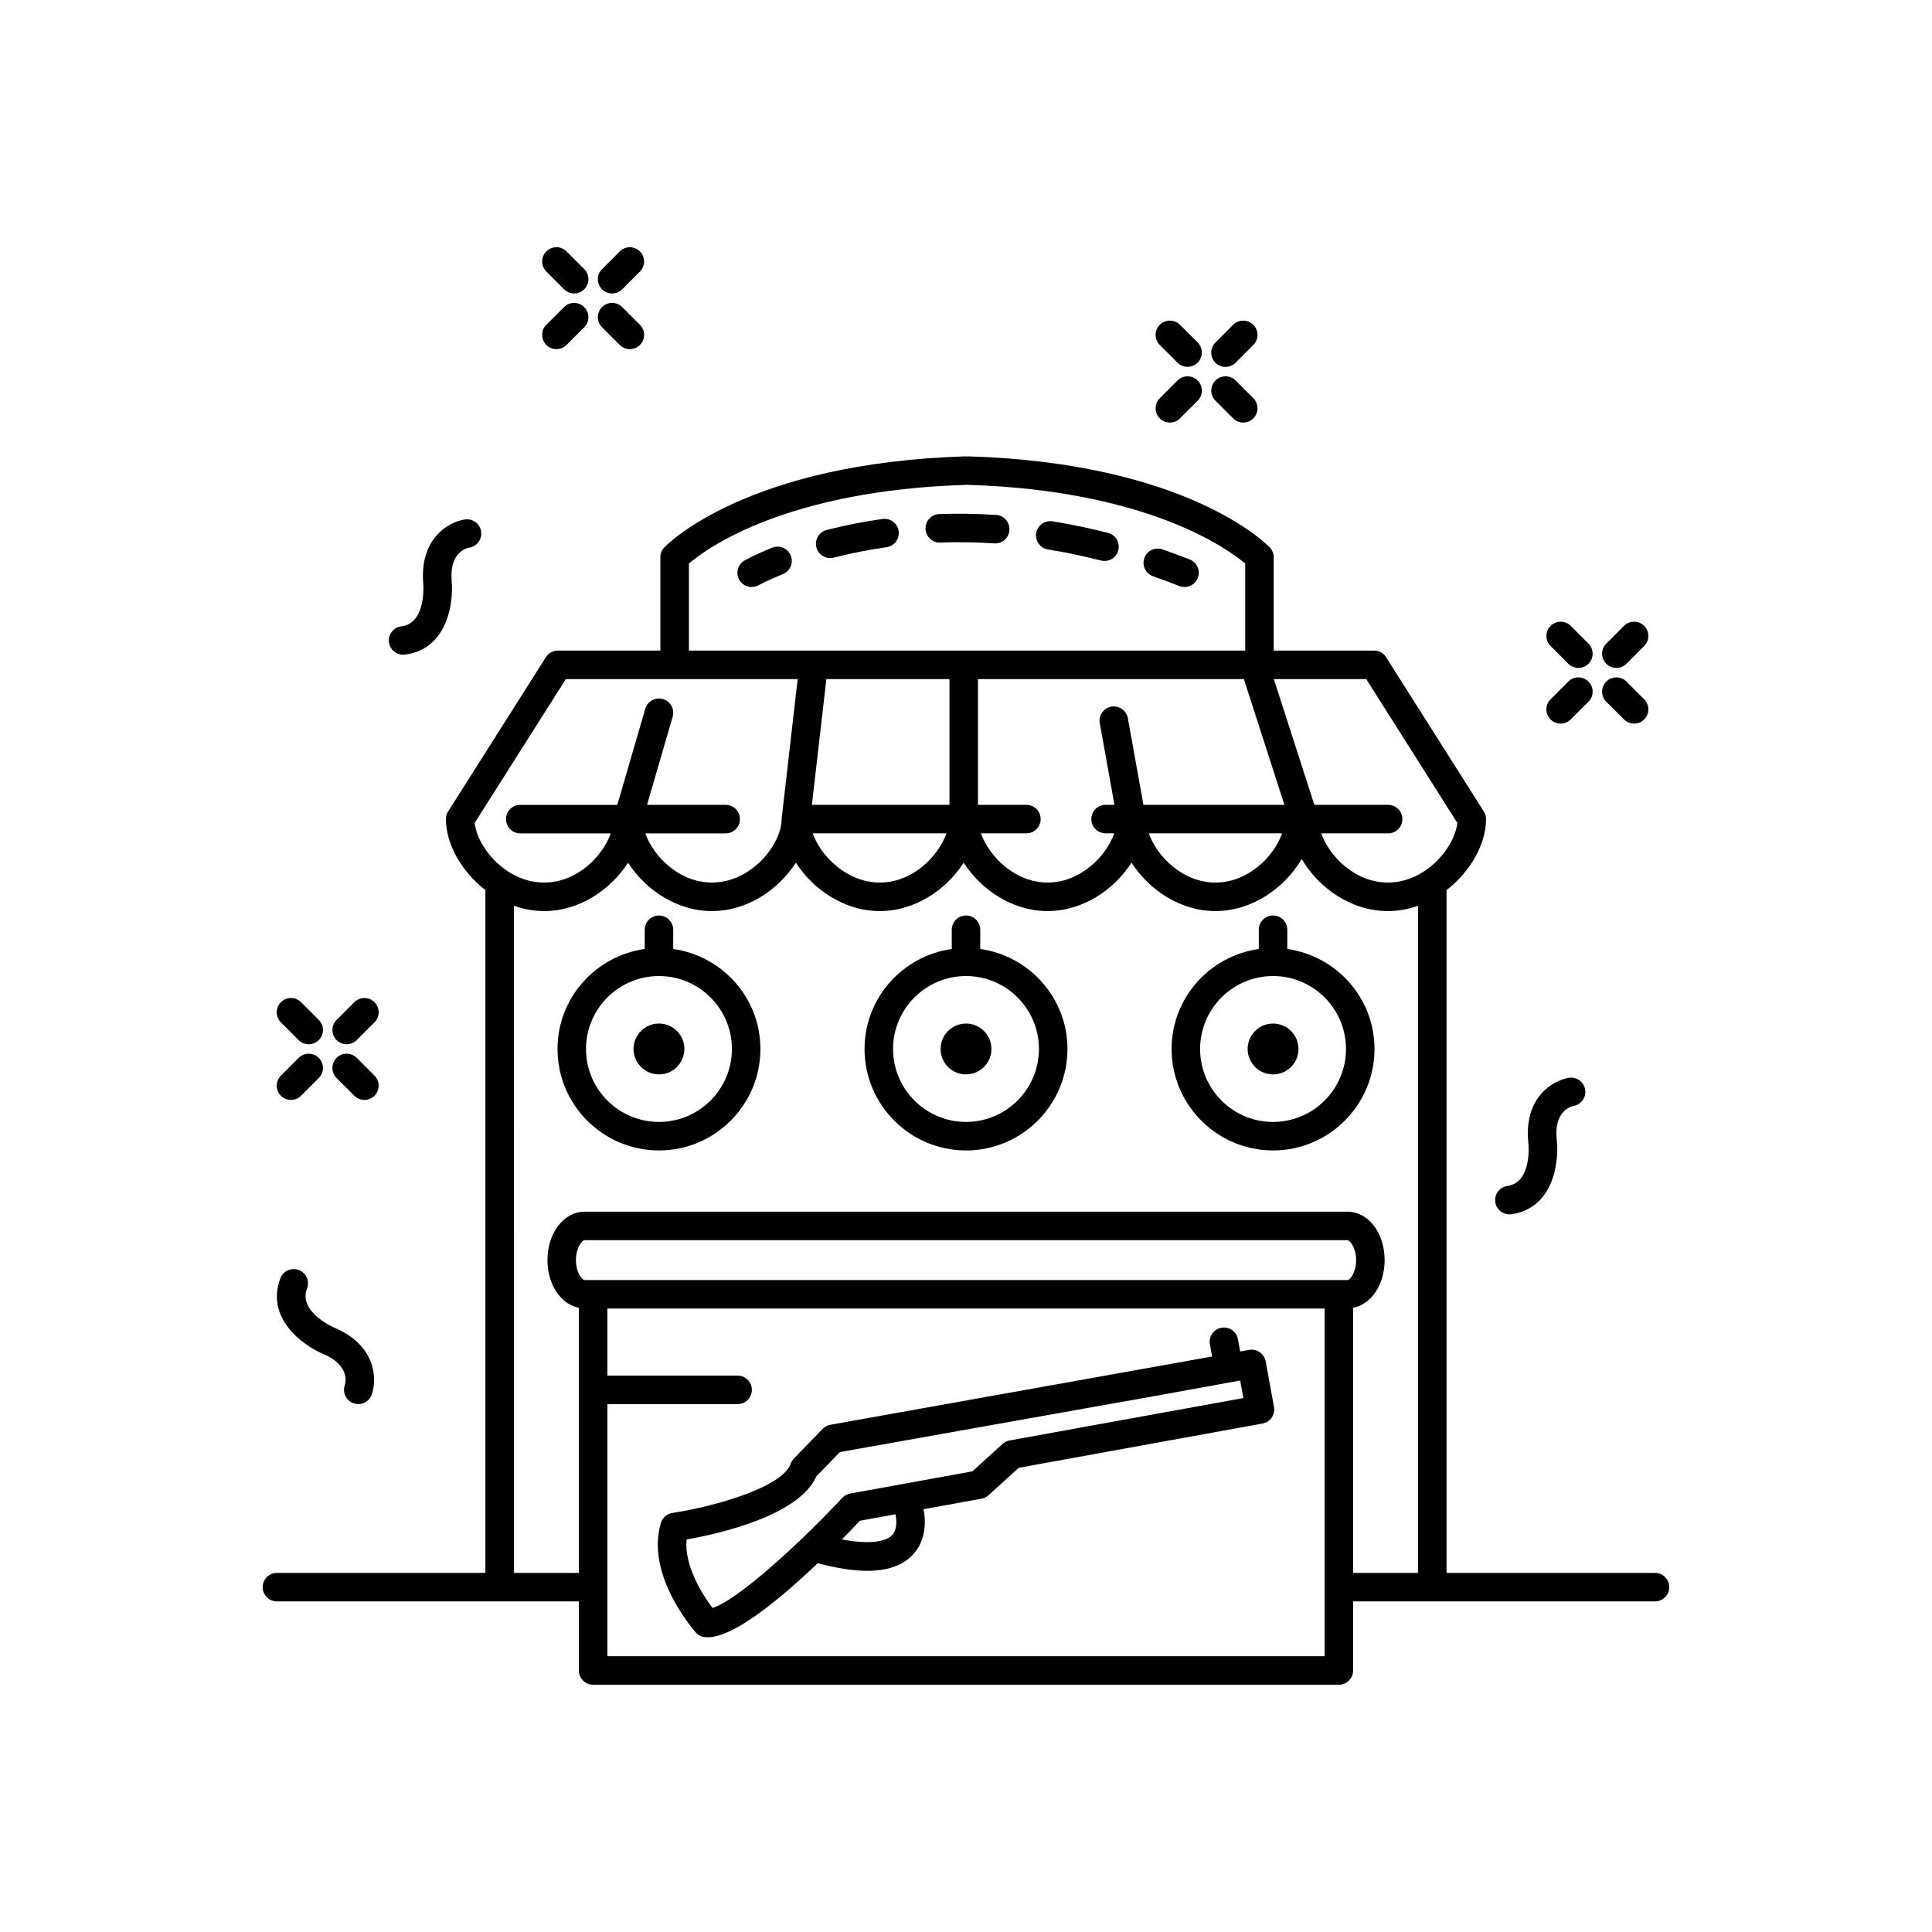 <?xml version="1.0" encoding="UTF-8"?>
<!-- Uploaded to: SVG Repo, www.svgrepo.com, Generator: SVG Repo Mixer Tools -->
<svg fill="#000000" width="800px" height="800px" version="1.1" viewBox="144 144 512 512" xmlns="http://www.w3.org/2000/svg">
 <g>
  <path d="m217.4 568.39h80.012v18.309c0 2.086 1.691 3.777 3.777 3.777h197.62c2.086 0 3.777-1.691 3.777-3.777v-18.309h80.012c2.086 0 3.777-1.691 3.777-3.777 0-2.086-1.691-3.777-3.777-3.777h-55.246v-180.68c0-0.086-0.043-0.156-0.047-0.238 6.375-4.902 10.512-12.27 10.512-18.848 0-0.715-0.203-1.418-0.59-2.023l-25.902-40.879c-0.691-1.094-1.898-1.758-3.191-1.758h-26.59v-24.734c0-0.973-0.375-1.906-1.047-2.609-0.871-0.914-22.008-22.355-79.824-24.129-0.141-0.008-0.258 0.055-0.395 0.062-0.137-0.008-0.258-0.07-0.398-0.062-57.816 1.77-78.953 23.215-79.824 24.129-0.676 0.703-1.047 1.637-1.047 2.609v24.734h-27.152c-1.293 0-2.5 0.66-3.191 1.758l-25.902 40.879c-0.383 0.605-0.59 1.305-0.59 2.023 0 6.574 4.137 13.945 10.512 18.848-0.004 0.082-0.047 0.152-0.047 0.238v180.68h-55.246c-2.086 0-3.777 1.691-3.777 3.777 0.004 2.086 1.699 3.777 3.785 3.777zm283.68-85.164h-202.15c-0.703 0-2.301-1.996-2.301-5.281 0-3.285 1.598-5.277 2.301-5.277h202.15c0.703 0 2.301 1.996 2.301 5.277-0.004 3.289-1.598 5.281-2.301 5.281zm-6.043 99.691h-190.07v-66.816h34.508c2.086 0 3.777-1.691 3.777-3.777 0-2.086-1.691-3.777-3.777-3.777l-34.508-0.004v-17.758h190.07zm11.027-258.95 24.145 38.109c-0.734 6.594-8.391 15.812-18.402 15.812-8.672 0-15.496-6.906-17.664-13.039h17.73c2.086 0 3.777-1.691 3.777-3.777 0-2.086-1.691-3.777-3.777-3.777h-19.547l-10.742-33.324zm-110.45 0v33.324h-36.457l3.84-33.324zm-0.793 40.879c-2.168 6.137-8.996 13.039-17.664 13.039-8.793 0-15.699-7.094-17.777-13.039zm21.191-7.559h-12.844v-33.324h70.473l10.742 33.324h-37.359l-4.137-22.973c-0.367-2.055-2.356-3.398-4.387-3.051-2.055 0.371-3.418 2.336-3.051 4.387l3.894 21.637h-2.359c-2.086 0-3.777 1.691-3.777 3.777 0 2.086 1.691 3.777 3.777 3.777h2.309c-2.168 6.137-8.996 13.039-17.668 13.039-8.672 0-15.5-6.906-17.668-13.039h12.051c2.086 0 3.777-1.691 3.777-3.777 0.008-2.082-1.684-3.777-3.773-3.777zm66.391 7.559h1.371c-2.168 6.137-8.996 13.039-17.668 13.039s-15.496-6.906-17.664-13.039zm-155.83-71.516c4.703-4.016 25.746-19.379 73.547-20.844 0.059 0 0.105-0.035 0.164-0.039 0.059 0.004 0.105 0.035 0.164 0.039 47.496 1.457 68.805 16.867 73.547 20.859v23.062h-147.42zm-32.629 30.637h61.441l-4.25 37.102c0 6.613-7.926 16.82-18.461 16.82-8.672 0-15.5-6.906-17.668-13.039h21.305c2.086 0 3.777-1.691 3.777-3.777 0-2.086-1.691-3.777-3.777-3.777h-20.844l6.793-23.352c0.582-2.004-0.57-4.102-2.574-4.684-2-0.586-4.102 0.57-4.684 2.574l-7.406 25.465h-25.723c-2.086 0-3.777 1.691-3.777 3.777s1.691 3.777 3.777 3.777h23.988c-2.168 6.137-8.996 13.039-17.664 13.039-10.012 0-17.672-9.219-18.402-15.812zm-13.738 60.074c2.519 0.891 5.203 1.402 7.996 1.402 9.457 0 17.688-5.75 22.238-12.82 4.555 7.07 12.777 12.82 22.234 12.82 9.461 0 17.684-5.754 22.238-12.828 4.555 7.07 12.777 12.828 22.238 12.828 9.461 0 17.684-5.754 22.234-12.824 4.555 7.07 12.777 12.824 22.238 12.824 9.457 0 17.684-5.754 22.238-12.824 4.551 7.07 12.777 12.824 22.238 12.824 9.891 0 18.457-6.281 22.859-13.793 4.402 7.508 12.953 13.793 22.844 13.793 2.793 0 5.477-0.512 7.996-1.402v176.79h-17.203v-70.242c4.777-0.93 8.344-6.125 8.344-12.645 0-7.199-4.328-12.836-9.855-12.836h-202.15c-5.527 0-9.855 5.637-9.855 12.836 0 6.523 3.566 11.715 8.344 12.645v70.242h-17.211z"/>
  <path d="m561.03 437.08c2.027-0.367 3.391-2.297 3.051-4.336-0.344-2.062-2.305-3.457-4.348-3.106-4.277 0.711-12.016 5.258-10.688 17.344 0.043 0.422 0.949 10.395-5.57 11.312-2.066 0.289-3.504 2.203-3.215 4.269 0.266 1.891 1.883 3.254 3.738 3.254 0.176 0 0.355-0.012 0.531-0.035 10.988-1.547 12.676-13.48 12.035-19.59-0.84-7.602 3.547-8.922 4.465-9.113z"/>
  <path d="m268.36 289.13c2.035-0.324 3.438-2.227 3.141-4.273-0.301-2.066-2.211-3.488-4.281-3.195-4.289 0.625-12.117 5.012-11.043 17.133 0.012 0.102 0.801 10.395-5.805 11.184-2.074 0.25-3.551 2.129-3.305 4.199 0.23 1.922 1.859 3.332 3.746 3.332 0.148 0 0.301-0.008 0.453-0.027 11.02-1.316 12.957-13.215 12.441-19.34-0.68-7.613 3.734-8.84 4.652-9.012z"/>
  <path d="m237.68 515.88c0.422 0.148 0.848 0.219 1.27 0.219 1.551 0 3.008-0.965 3.559-2.508 1.457-4.082 1.238-13.055-9.977-17.773-0.098-0.043-9.559-4.156-7.168-10.363 0.75-1.945-0.219-4.133-2.168-4.883-1.93-0.742-4.133 0.219-4.883 2.168-3.988 10.355 5.617 17.633 11.273 20.039 7.039 2.961 6.062 7.434 5.785 8.328-0.66 1.949 0.363 4.078 2.309 4.773z"/>
  <path d="m579.72 309.86c-1.477-1.477-3.867-1.477-5.344 0l-4.695 4.695c-1.477 1.477-1.477 3.871 0 5.344 0.738 0.738 1.703 1.105 2.672 1.105 0.965 0 1.934-0.367 2.672-1.105l4.695-4.695c1.477-1.477 1.477-3.871 0-5.344z"/>
  <path d="m564.96 324.62c-1.477-1.477-3.867-1.477-5.344 0l-4.695 4.695c-1.477 1.477-1.477 3.867 0 5.344 0.738 0.738 1.703 1.105 2.672 1.105 0.965 0 1.934-0.367 2.672-1.105l4.695-4.695c1.477-1.477 1.477-3.867 0-5.344z"/>
  <path d="m564.96 314.56-4.691-4.695c-1.477-1.477-3.867-1.477-5.344 0-1.477 1.473-1.477 3.867 0 5.344l4.695 4.695c0.738 0.738 1.703 1.105 2.672 1.105 0.965 0 1.934-0.367 2.672-1.105 1.473-1.473 1.473-3.867-0.004-5.344z"/>
  <path d="m575.03 324.62c-1.477-1.477-3.867-1.477-5.344 0-1.477 1.477-1.477 3.867 0 5.344l4.695 4.695c0.738 0.738 1.703 1.105 2.672 1.105 0.965 0 1.934-0.367 2.672-1.105 1.477-1.477 1.477-3.867 0-5.344z"/>
  <path d="m476.14 230.08c-1.477-1.477-3.867-1.477-5.344 0l-4.695 4.695c-1.477 1.477-1.477 3.867 0 5.344 0.738 0.738 1.703 1.105 2.672 1.105 0.965 0 1.934-0.367 2.672-1.105l4.695-4.695c1.477-1.477 1.477-3.867 0-5.344z"/>
  <path d="m456.05 244.84-4.695 4.695c-1.477 1.473-1.477 3.867 0 5.344 0.738 0.738 1.703 1.105 2.672 1.105 0.965 0 1.934-0.367 2.672-1.105l4.695-4.695c1.477-1.473 1.477-3.867 0-5.344-1.477-1.477-3.867-1.477-5.344 0z"/>
  <path d="m461.39 234.77-4.695-4.695c-1.477-1.477-3.867-1.477-5.344 0-1.477 1.477-1.477 3.871 0 5.344l4.695 4.695c0.738 0.738 1.703 1.105 2.672 1.105 0.965 0 1.934-0.367 2.672-1.105 1.477-1.477 1.477-3.871 0-5.344z"/>
  <path d="m471.45 244.84c-1.477-1.477-3.867-1.477-5.344 0-1.477 1.477-1.477 3.867 0 5.344l4.695 4.695c0.738 0.738 1.703 1.105 2.672 1.105 0.965 0 1.934-0.367 2.672-1.105 1.477-1.477 1.477-3.867 0-5.344z"/>
  <path d="m313.58 210.63c-1.477-1.477-3.867-1.477-5.344 0l-4.691 4.691c-1.477 1.477-1.477 3.867 0 5.344 0.738 0.738 1.703 1.105 2.672 1.105 0.965 0 1.934-0.367 2.672-1.105l4.695-4.695c1.473-1.473 1.473-3.867-0.004-5.34z"/>
  <path d="m293.48 225.38-4.695 4.695c-1.477 1.473-1.477 3.867 0 5.344 0.738 0.738 1.703 1.105 2.672 1.105 0.965 0 1.934-0.367 2.672-1.105l4.695-4.695c1.477-1.473 1.477-3.867 0-5.344-1.477-1.473-3.867-1.473-5.344 0z"/>
  <path d="m298.83 215.32-4.695-4.695c-1.477-1.477-3.867-1.477-5.344 0-1.477 1.477-1.477 3.871 0 5.344l4.695 4.695c0.738 0.738 1.703 1.105 2.672 1.105 0.965 0 1.934-0.367 2.672-1.105 1.477-1.477 1.477-3.871 0-5.344z"/>
  <path d="m308.89 225.38c-1.477-1.477-3.867-1.477-5.344 0-1.477 1.477-1.477 3.867 0 5.344l4.695 4.695c0.738 0.738 1.703 1.105 2.672 1.105 0.965 0 1.934-0.367 2.672-1.105 1.477-1.477 1.477-3.867 0-5.344z"/>
  <path d="m243.24 409.59c-1.477-1.477-3.867-1.477-5.344 0l-4.695 4.695c-1.477 1.477-1.477 3.871 0 5.344 0.738 0.738 1.703 1.105 2.672 1.105 0.965 0 1.934-0.367 2.672-1.105l4.695-4.695c1.477-1.477 1.477-3.871 0-5.344z"/>
  <path d="m218.44 434.39c0.738 0.738 1.703 1.105 2.672 1.105 0.965 0 1.934-0.367 2.672-1.105l4.695-4.695c1.477-1.477 1.477-3.867 0-5.344-1.477-1.477-3.867-1.477-5.344 0l-4.695 4.695c-1.477 1.477-1.477 3.867 0 5.344z"/>
  <path d="m223.14 419.63c0.738 0.738 1.703 1.105 2.672 1.105 0.965 0 1.934-0.367 2.672-1.105 1.477-1.473 1.477-3.867 0-5.344l-4.695-4.695c-1.477-1.477-3.867-1.477-5.344 0-1.477 1.473-1.477 3.867 0 5.344z"/>
  <path d="m243.24 429.04-4.695-4.695c-1.477-1.477-3.867-1.477-5.344 0-1.477 1.477-1.477 3.867 0 5.344l4.695 4.695c0.738 0.738 1.703 1.105 2.672 1.105 0.965 0 1.934-0.367 2.672-1.105 1.477-1.477 1.477-3.867 0-5.344z"/>
  <path d="m318.63 448.88c14.828 0 26.887-12.062 26.887-26.887 0-13.531-10.082-24.648-23.109-26.504v-5.094c0-2.086-1.691-3.777-3.777-3.777-2.086 0-3.777 1.691-3.777 3.777v5.094c-13.027 1.855-23.109 12.973-23.109 26.504 0 14.824 12.059 26.887 26.887 26.887zm0-46.219c10.66 0 19.332 8.672 19.332 19.332 0 10.66-8.672 19.332-19.332 19.332s-19.332-8.672-19.332-19.332c0-10.66 8.672-19.332 19.332-19.332z"/>
  <path d="m325.37 421.99c0 3.719-3.016 6.738-6.738 6.738-3.719 0-6.738-3.019-6.738-6.738 0-3.723 3.019-6.742 6.738-6.742 3.723 0 6.738 3.019 6.738 6.742"/>
  <path d="m400 448.88c14.828 0 26.887-12.062 26.887-26.887 0-13.531-10.082-24.648-23.109-26.504v-5.094c0-2.086-1.691-3.777-3.777-3.777s-3.777 1.691-3.777 3.777v5.094c-13.027 1.855-23.109 12.973-23.109 26.504-0.004 14.824 12.059 26.887 26.887 26.887zm0-46.219c10.66 0 19.332 8.672 19.332 19.332-0.004 10.656-8.676 19.328-19.332 19.328-10.66 0-19.332-8.672-19.332-19.332 0-10.656 8.672-19.328 19.332-19.328z"/>
  <path d="m406.74 421.99c0 3.719-3.019 6.738-6.738 6.738-3.723 0-6.738-3.019-6.738-6.738 0-3.723 3.016-6.742 6.738-6.742 3.719 0 6.738 3.019 6.738 6.742"/>
  <path d="m481.37 448.88c14.828 0 26.887-12.062 26.887-26.887 0-13.531-10.082-24.648-23.109-26.504v-5.094c0-2.086-1.691-3.777-3.777-3.777-2.086 0-3.777 1.691-3.777 3.777v5.094c-13.027 1.855-23.109 12.973-23.109 26.504 0 14.824 12.062 26.887 26.887 26.887zm0-46.219c10.66 0 19.332 8.672 19.332 19.332 0 10.66-8.672 19.332-19.332 19.332-10.66 0-19.332-8.672-19.332-19.332 0.004-10.66 8.672-19.332 19.332-19.332z"/>
  <path d="m488.11 421.99c0 3.719-3.016 6.738-6.738 6.738-3.723 0-6.738-3.019-6.738-6.738 0-3.723 3.016-6.742 6.738-6.742 3.723 0 6.738 3.019 6.738 6.742"/>
  <path d="m348.64 289.14c-4.644 1.867-7.195 3.305-7.301 3.367-1.812 1.027-2.449 3.332-1.422 5.144 0.695 1.23 1.977 1.918 3.293 1.918 0.629 0 1.266-0.156 1.852-0.488 0.023-0.012 2.273-1.273 6.394-2.93 1.938-0.777 2.875-2.981 2.098-4.914s-2.973-2.875-4.914-2.098z"/>
  <path d="m377.89 281.53c-5.047 0.707-10.035 1.691-14.82 2.922-2.023 0.52-3.238 2.582-2.723 4.602 0.441 1.707 1.977 2.84 3.656 2.84 0.309 0 0.629-0.035 0.941-0.117 4.516-1.16 9.227-2.09 13.996-2.762 2.066-0.289 3.504-2.203 3.215-4.269-0.285-2.062-2.184-3.492-4.266-3.215z"/>
  <path d="m437.64 285.23c-4.887-1.254-9.836-2.285-14.711-3.074-2.031-0.328-3.996 1.066-4.332 3.125-0.336 2.059 1.066 4 3.125 4.332 4.648 0.754 9.371 1.738 14.043 2.934 0.316 0.082 0.629 0.117 0.941 0.117 1.684 0 3.219-1.133 3.656-2.84 0.52-2.016-0.699-4.074-2.723-4.594z"/>
  <path d="m407.98 280.46c-5.277-0.344-10.297-0.395-15.059-0.23-2.082 0.07-3.719 1.82-3.644 3.906 0.07 2.086 1.852 3.777 3.906 3.644 4.523-0.148 9.289-0.102 14.309 0.223 0.082 0.004 0.168 0.008 0.25 0.008 1.973 0 3.637-1.535 3.766-3.531 0.133-2.086-1.441-3.883-3.527-4.019z"/>
  <path d="m459.3 292.27c-2.438-0.961-4.848-1.855-7.234-2.684-1.965-0.684-4.121 0.355-4.809 2.324s0.355 4.121 2.324 4.809c2.289 0.801 4.602 1.656 6.941 2.582 0.457 0.18 0.926 0.262 1.387 0.262 1.504 0 2.93-0.906 3.516-2.391 0.77-1.941-0.184-4.137-2.125-4.902z"/>
  <path d="m475.04 501.73-2.375 0.426-0.59-3.242c-0.371-2.051-2.352-3.418-4.391-3.043-2.055 0.371-3.418 2.34-3.043 4.391l0.586 3.223-101.17 18.098c-0.781 0.137-1.5 0.52-2.051 1.09l-7.606 7.848c-0.383 0.395-0.676 0.875-0.859 1.395-2.082 6.035-19.578 11.25-31.332 13.027-1.438 0.219-2.629 1.246-3.051 2.637-4.18 13.723 8.676 28.406 9.227 29.027 0.637 0.719 1.527 1.168 2.484 1.254 0.113 0.012 0.617 0.031 0.73 0.031 6.961 0 19.379-10.352 29.105-19.621 5.027 1.316 9.414 2.016 13.105 2.016 5.391 0 9.387-1.406 12.07-4.231 3.461-3.637 3.555-8.684 2.879-12.102l15.348-2.785c0.699-0.125 1.344-0.445 1.871-0.922l7.988-7.266 64.613-11.73c0.988-0.176 1.863-0.742 2.434-1.566 0.57-0.824 0.789-1.84 0.609-2.828l-2.195-12.09c-0.371-2.047-2.356-3.406-4.391-3.035zm-94.648 49.137c-0.988 1.023-4.203 2.809-13.285 1.105 1.875-1.906 3.523-3.621 4.773-4.953l9.441-1.715c0.273 1.344 0.57 4.008-0.93 5.562zm31.16-25.129c-0.699 0.125-1.344 0.445-1.871 0.922l-7.988 7.266-32.395 5.883c-0.801 0.145-1.535 0.547-2.09 1.141-3.352 3.594-6.973 7.254-10.598 10.727l-0.012 0.012c-9.621 9.219-19.238 17.051-23.766 18.434-2.973-3.879-7.543-11.5-6.879-18.137 8.531-1.516 29.758-6.277 34.395-16.738l6.234-6.434 82.664-14.715 23.418-4.25 0.844 4.648z"/>
 </g>
</svg>